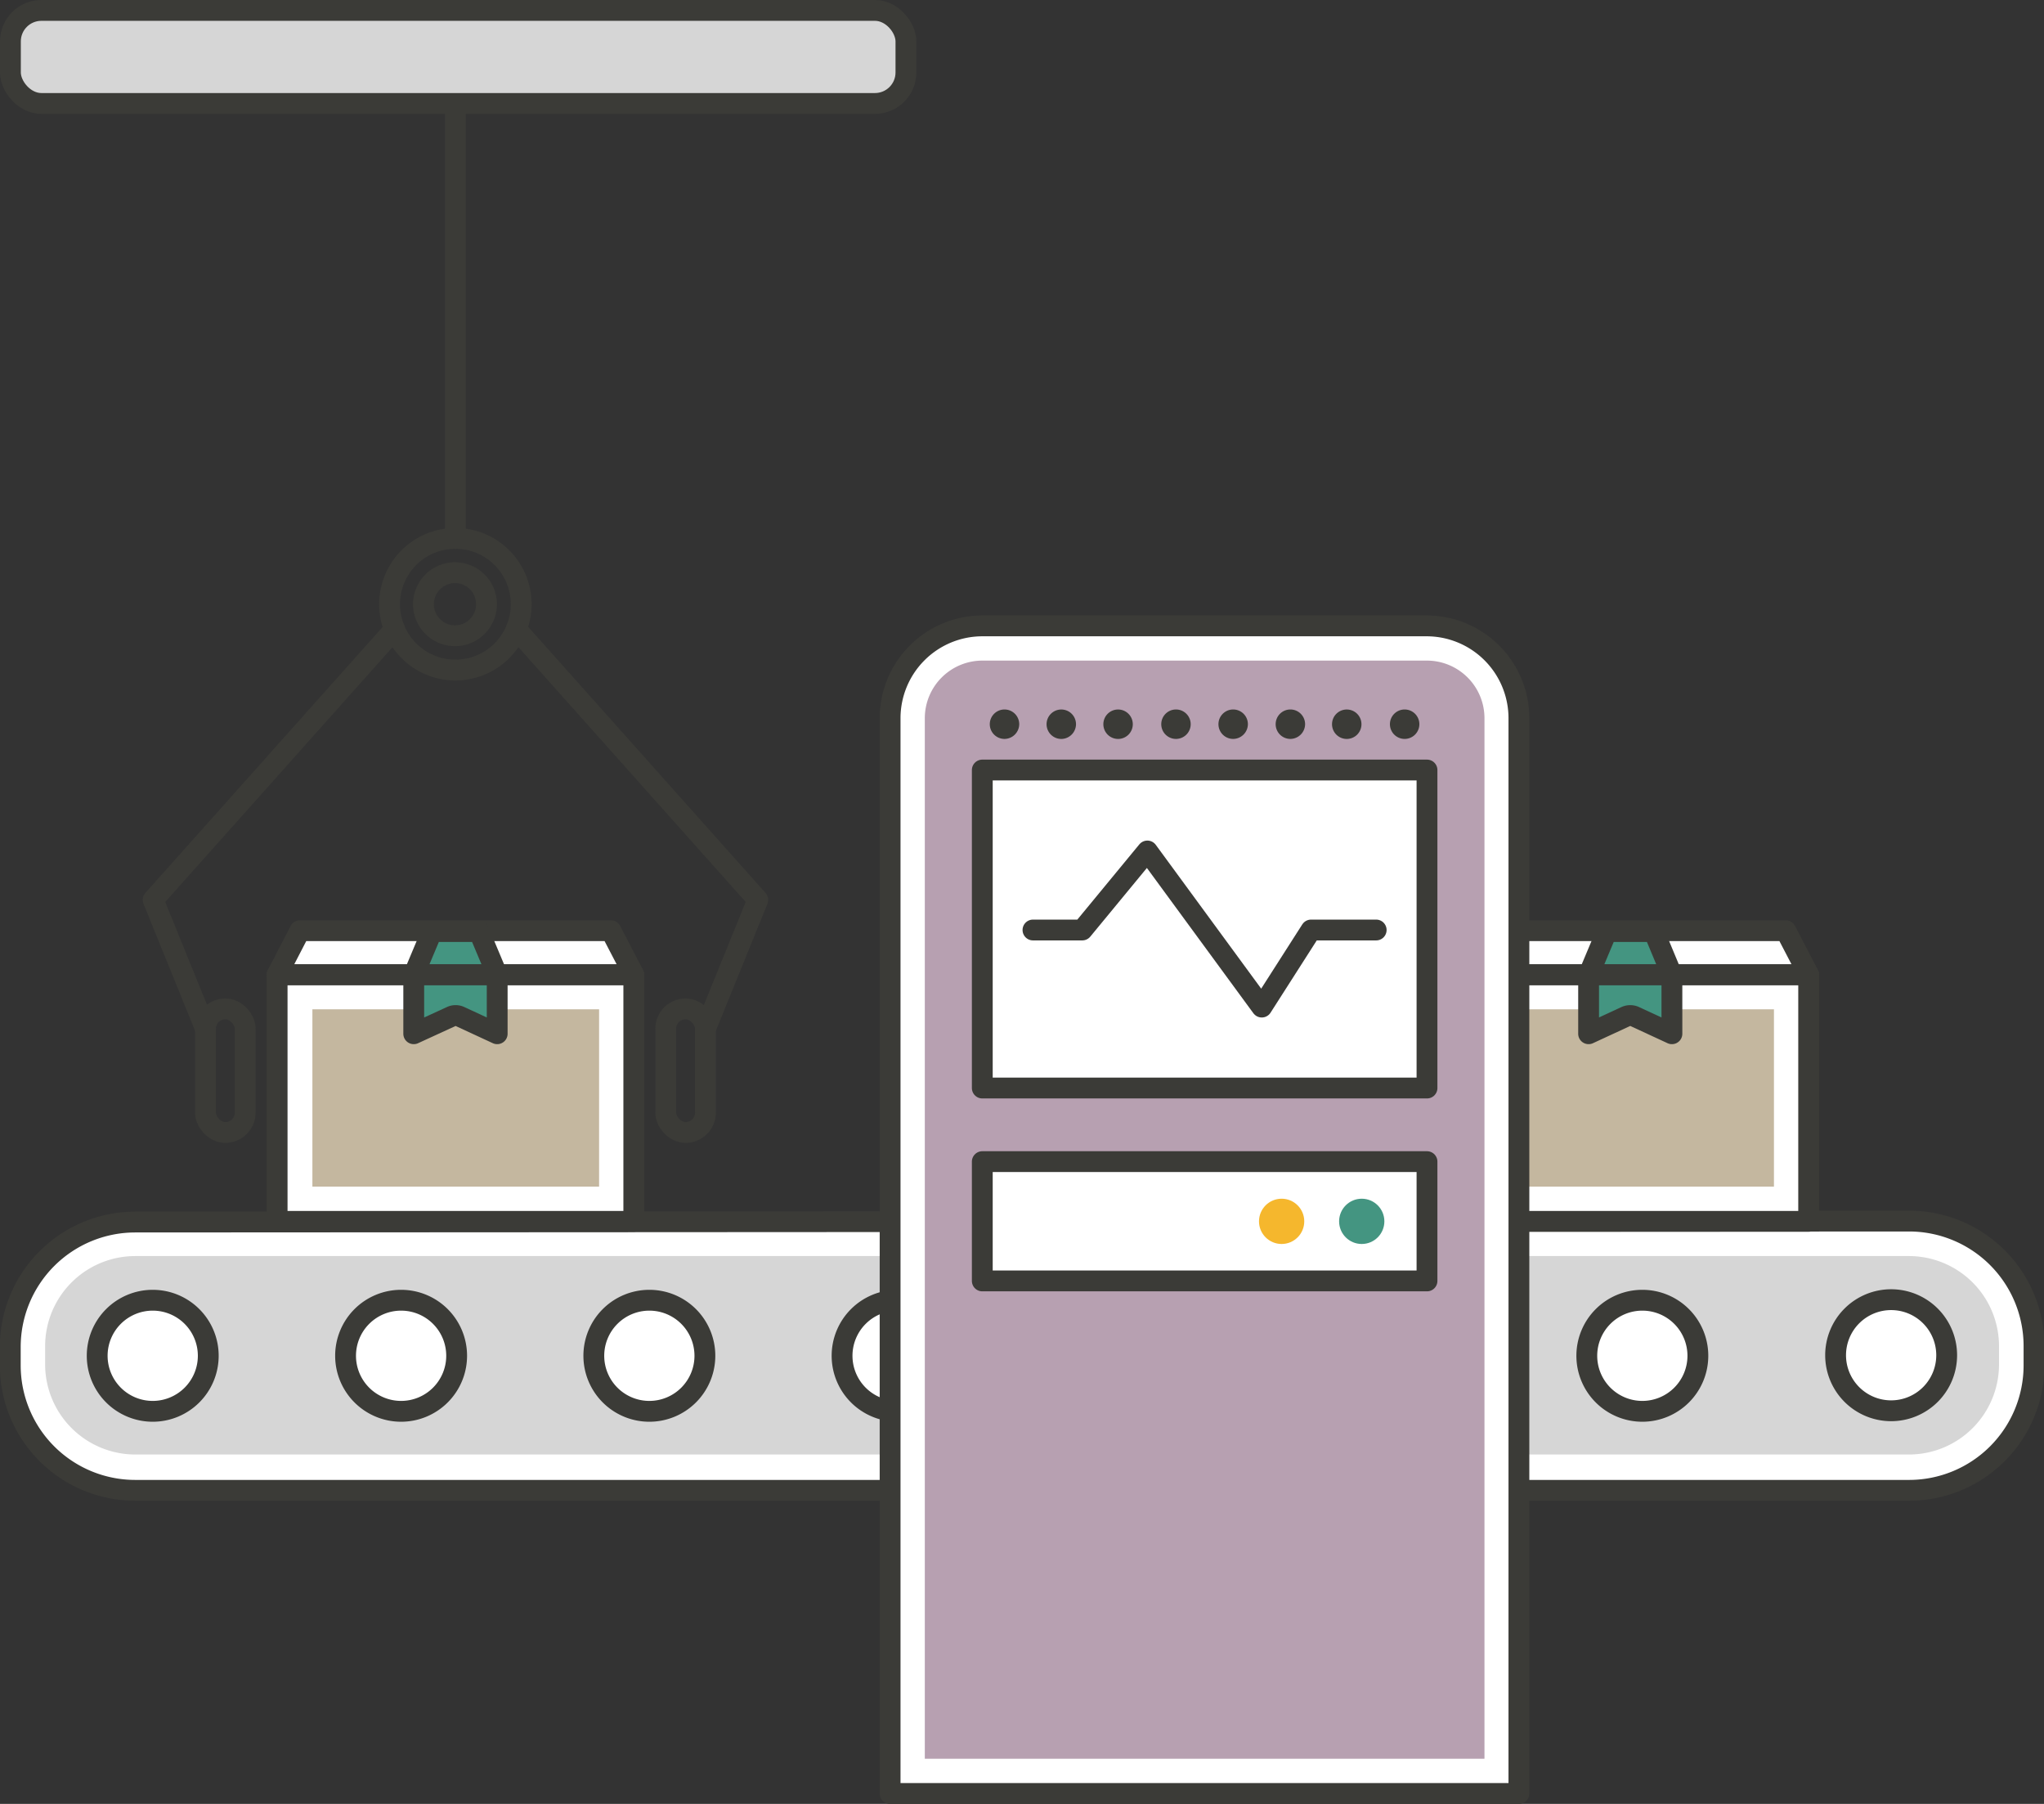 <svg xmlns="http://www.w3.org/2000/svg" viewBox="0 0 147.22 129.9"><rect x="0" y="0" width="147.22" height="129.9" fill="#333333" stroke="none"/><defs><style>.cls-1{fill:#d6d6d6;}.cls-2,.cls-4{fill:#fff;}.cls-3{fill:none;}.cls-3,.cls-4{stroke:#3b3b37;stroke-linecap:round;stroke-linejoin:round;stroke-width:1.5px;}.cls-5{fill:#c4b79f;}.cls-6{fill:#449581;}.cls-7{fill:#b7a0b1;}.cls-8{fill:#f5b72d;}.cls-9{fill:#3b3b37;}</style></defs><g id="Layer_2" data-name="Layer 2"><g id="Layer_5" data-name="Layer 5"><rect class="cls-1" x="2" y="89.2" width="143.22" height="16.79" rx="7.74"/><path class="cls-2" d="M138,90.45a6.49,6.49,0,0,1,6.48,6.48v1.32a6.49,6.49,0,0,1-6.48,6.49H10.24a6.5,6.5,0,0,1-6.49-6.49V96.93a6.49,6.49,0,0,1,6.49-6.48H138m0-2.5H10.24a9,9,0,0,0-9,9v1.32a9,9,0,0,0,9,9H138a9,9,0,0,0,9-9V96.93a9,9,0,0,0-9-9Z" transform="translate(-0.5)"/><path class="cls-3" d="M10.24,88a9,9,0,0,0-9,9v1.32a9,9,0,0,0,9,9H138a9,9,0,0,0,9-9V96.93a9,9,0,0,0-9-9Z" transform="translate(-0.5)"/><path class="cls-4" d="M11.5,101.63a4,4,0,1,1,4-4A4,4,0,0,1,11.5,101.63Z" transform="translate(-0.5)"/><path class="cls-4" d="M140.71,97.59a4,4,0,1,1-4-4A4,4,0,0,1,140.71,97.59Z" transform="translate(-0.5)"/><path class="cls-4" d="M118.79,101.63a4,4,0,1,1,4-4A4,4,0,0,1,118.79,101.63Z" transform="translate(-0.5)"/><path class="cls-4" d="M100.91,101.63a4,4,0,1,1,4-4A4,4,0,0,1,100.91,101.63Z" transform="translate(-0.5)"/><path class="cls-4" d="M83,101.63a4,4,0,1,1,4-4A4,4,0,0,1,83,101.63Z" transform="translate(-0.5)"/><path class="cls-4" d="M65.15,101.63a4,4,0,1,1,4-4A4,4,0,0,1,65.15,101.63Z" transform="translate(-0.5)"/><path class="cls-4" d="M47.27,101.63a4,4,0,1,1,4-4A4,4,0,0,1,47.27,101.63Z" transform="translate(-0.5)"/><path class="cls-4" d="M29.39,101.63a4,4,0,1,1,4-4A4,4,0,0,1,29.39,101.63Z" transform="translate(-0.5)"/><polygon class="cls-5" points="106.63 68.94 106.97 68.27 127.86 68.27 128.21 68.94 106.63 68.94"/><polygon class="cls-2" points="128.62 67.02 106.22 67.02 104.57 70.19 115.25 70.19 115.5 70.19 119.59 70.19 130.27 70.19 128.62 67.02 128.62 67.02"/><rect class="cls-5" x="105.82" y="71.43" width="23.2" height="15.26"/><path class="cls-2" d="M128.27,72.68V85.45h-20.7V72.68h20.7m2.5-2.5h-25.7V88h25.7V70.18Z" transform="translate(-0.5)"/><path class="cls-6" d="M119.62,67.08h-3.39l-1.31,3.12v4.24l2.68-1.24a.77.77,0,0,1,.64,0l2.68,1.24V70.2Z" transform="translate(-0.5)"/><polygon class="cls-3" points="120.89 70.19 113.95 70.19 104.57 70.19 104.57 87.95 130.27 87.95 130.27 83.98 130.27 75.7 130.27 70.19 120.89 70.19"/><polygon class="cls-3" points="128.62 67.02 106.22 67.02 104.57 70.19 115.25 70.19 115.5 70.19 119.59 70.19 130.27 70.19 128.62 67.02"/><path class="cls-3" d="M119.62,67.08h-3.39l-1.31,3.12v4.24l2.68-1.24a.77.77,0,0,1,.64,0l2.68,1.24V70.2Z" transform="translate(-0.5)"/><rect class="cls-1" x="0.56" y="0.75" width="64.5" height="6.7" rx="2.23"/><path class="cls-3" d="M33.3,45.78A2.27,2.27,0,1,0,31,43.51,2.27,2.27,0,0,0,33.3,45.78Z" transform="translate(-0.5)"/><path class="cls-3" d="M33.3,48.25a4.74,4.74,0,1,0-4.74-4.74A4.74,4.74,0,0,0,33.3,48.25Z" transform="translate(-0.5)"/><polyline class="cls-3" points="28.42 45.31 11.03 64.8 14.8 74.08"/><line class="cls-3" x1="32.8" y1="38.77" x2="32.8" y2="8.11"/><rect class="cls-3" x="14.8" y="72.65" width="2.86" height="8.9" rx="1.43"/><polyline class="cls-3" points="37.19 45.31 54.58 64.8 50.81 74.08"/><rect class="cls-3" x="48.45" y="72.65" width="2.86" height="8.9" rx="1.43" transform="translate(99.26 154.2) rotate(180)"/><path class="cls-7" d="M65.86,127.9V51.72a5.4,5.4,0,0,1,5.39-5.4h32a5.4,5.4,0,0,1,5.4,5.4V127.9Z" transform="translate(-0.5)"/><path class="cls-2" d="M103.27,47.57a4.15,4.15,0,0,1,4.15,4.15v74.93H67.11V51.72a4.15,4.15,0,0,1,4.14-4.15h32m0-2.5h-32a6.64,6.64,0,0,0-6.64,6.65v77.43h45.31V51.72a6.65,6.65,0,0,0-6.65-6.65Z" transform="translate(-0.5)"/><rect class="cls-4" x="70.75" y="55.45" width="32.03" height="22.9"/><rect class="cls-4" x="70.75" y="83.65" width="32.03" height="8.59"/><polyline class="cls-3" points="74.4 66.97 77.95 66.97 82.64 61.28 90.88 72.52 94.43 66.97 99.12 66.97"/><circle class="cls-6" cx="98.08" cy="87.95" r="1.63"/><circle class="cls-8" cx="92.31" cy="87.95" r="1.63"/><path class="cls-9" d="M72.85,53.21a1.06,1.06,0,1,1,1.06-1.06A1.07,1.07,0,0,1,72.85,53.21Z" transform="translate(-0.5)"/><path class="cls-9" d="M102.73,52.15a1.06,1.06,0,1,1-1.06-1.06A1.06,1.06,0,0,1,102.73,52.15Z" transform="translate(-0.5)"/><path class="cls-9" d="M97.56,53.21a1.06,1.06,0,1,1,1-1.06A1.06,1.06,0,0,1,97.56,53.21Z" transform="translate(-0.5)"/><path class="cls-9" d="M93.44,53.21a1.06,1.06,0,1,1,1.06-1.06A1.07,1.07,0,0,1,93.44,53.21Z" transform="translate(-0.5)"/><path class="cls-9" d="M89.32,53.21a1.06,1.06,0,1,1,1.06-1.06A1.07,1.07,0,0,1,89.32,53.21Z" transform="translate(-0.5)"/><path class="cls-9" d="M85.2,53.21a1.06,1.06,0,1,1,1.06-1.06A1.06,1.06,0,0,1,85.2,53.21Z" transform="translate(-0.5)"/><path class="cls-9" d="M81.09,53.21a1.06,1.06,0,1,1,1-1.06A1.06,1.06,0,0,1,81.09,53.21Z" transform="translate(-0.5)"/><path class="cls-9" d="M77,53.21A1.06,1.06,0,1,1,78,52.15,1.07,1.07,0,0,1,77,53.21Z" transform="translate(-0.5)"/><path class="cls-3" d="M70.75,45.07h32a6.65,6.65,0,0,1,6.65,6.65v77.43a0,0,0,0,1,0,0H64.11a0,0,0,0,1,0,0V51.72A6.65,6.65,0,0,1,70.75,45.07Z"/><polygon class="cls-5" points="22.01 68.94 22.36 68.27 43.24 68.27 43.59 68.94 22.01 68.94"/><polygon class="cls-2" points="44 67.02 21.6 67.02 19.96 70.19 30.63 70.19 30.88 70.19 34.98 70.19 45.65 70.19 44 67.02 44 67.02"/><rect class="cls-5" x="21.21" y="71.43" width="23.2" height="15.26"/><path class="cls-2" d="M43.65,72.68V85.45H23V72.68H43.65m2.5-2.5H20.46V88H46.15V70.18Z" transform="translate(-0.5)"/><path class="cls-6" d="M35,67.08H31.61L30.3,70.2v4.24L33,73.2a.7.7,0,0,1,.31-.07.71.71,0,0,1,.32.07l2.68,1.24V70.2Z" transform="translate(-0.5)"/><polygon class="cls-3" points="36.27 70.19 29.33 70.19 19.96 70.19 19.96 87.95 45.65 87.95 45.65 83.98 45.65 75.7 45.65 70.19 36.27 70.19"/><polygon class="cls-3" points="44 67.02 21.6 67.02 19.96 70.19 30.63 70.19 30.88 70.19 34.98 70.19 45.65 70.19 44 67.02"/><path class="cls-3" d="M35,67.08H31.61L30.3,70.2v4.24L33,73.2a.7.7,0,0,1,.31-.07.71.71,0,0,1,.32.07l2.68,1.24V70.2Z" transform="translate(-0.5)"/><rect class="cls-3" x="0.75" y="0.75" width="64.5" height="6.7" rx="2.23"/></g></g></svg>